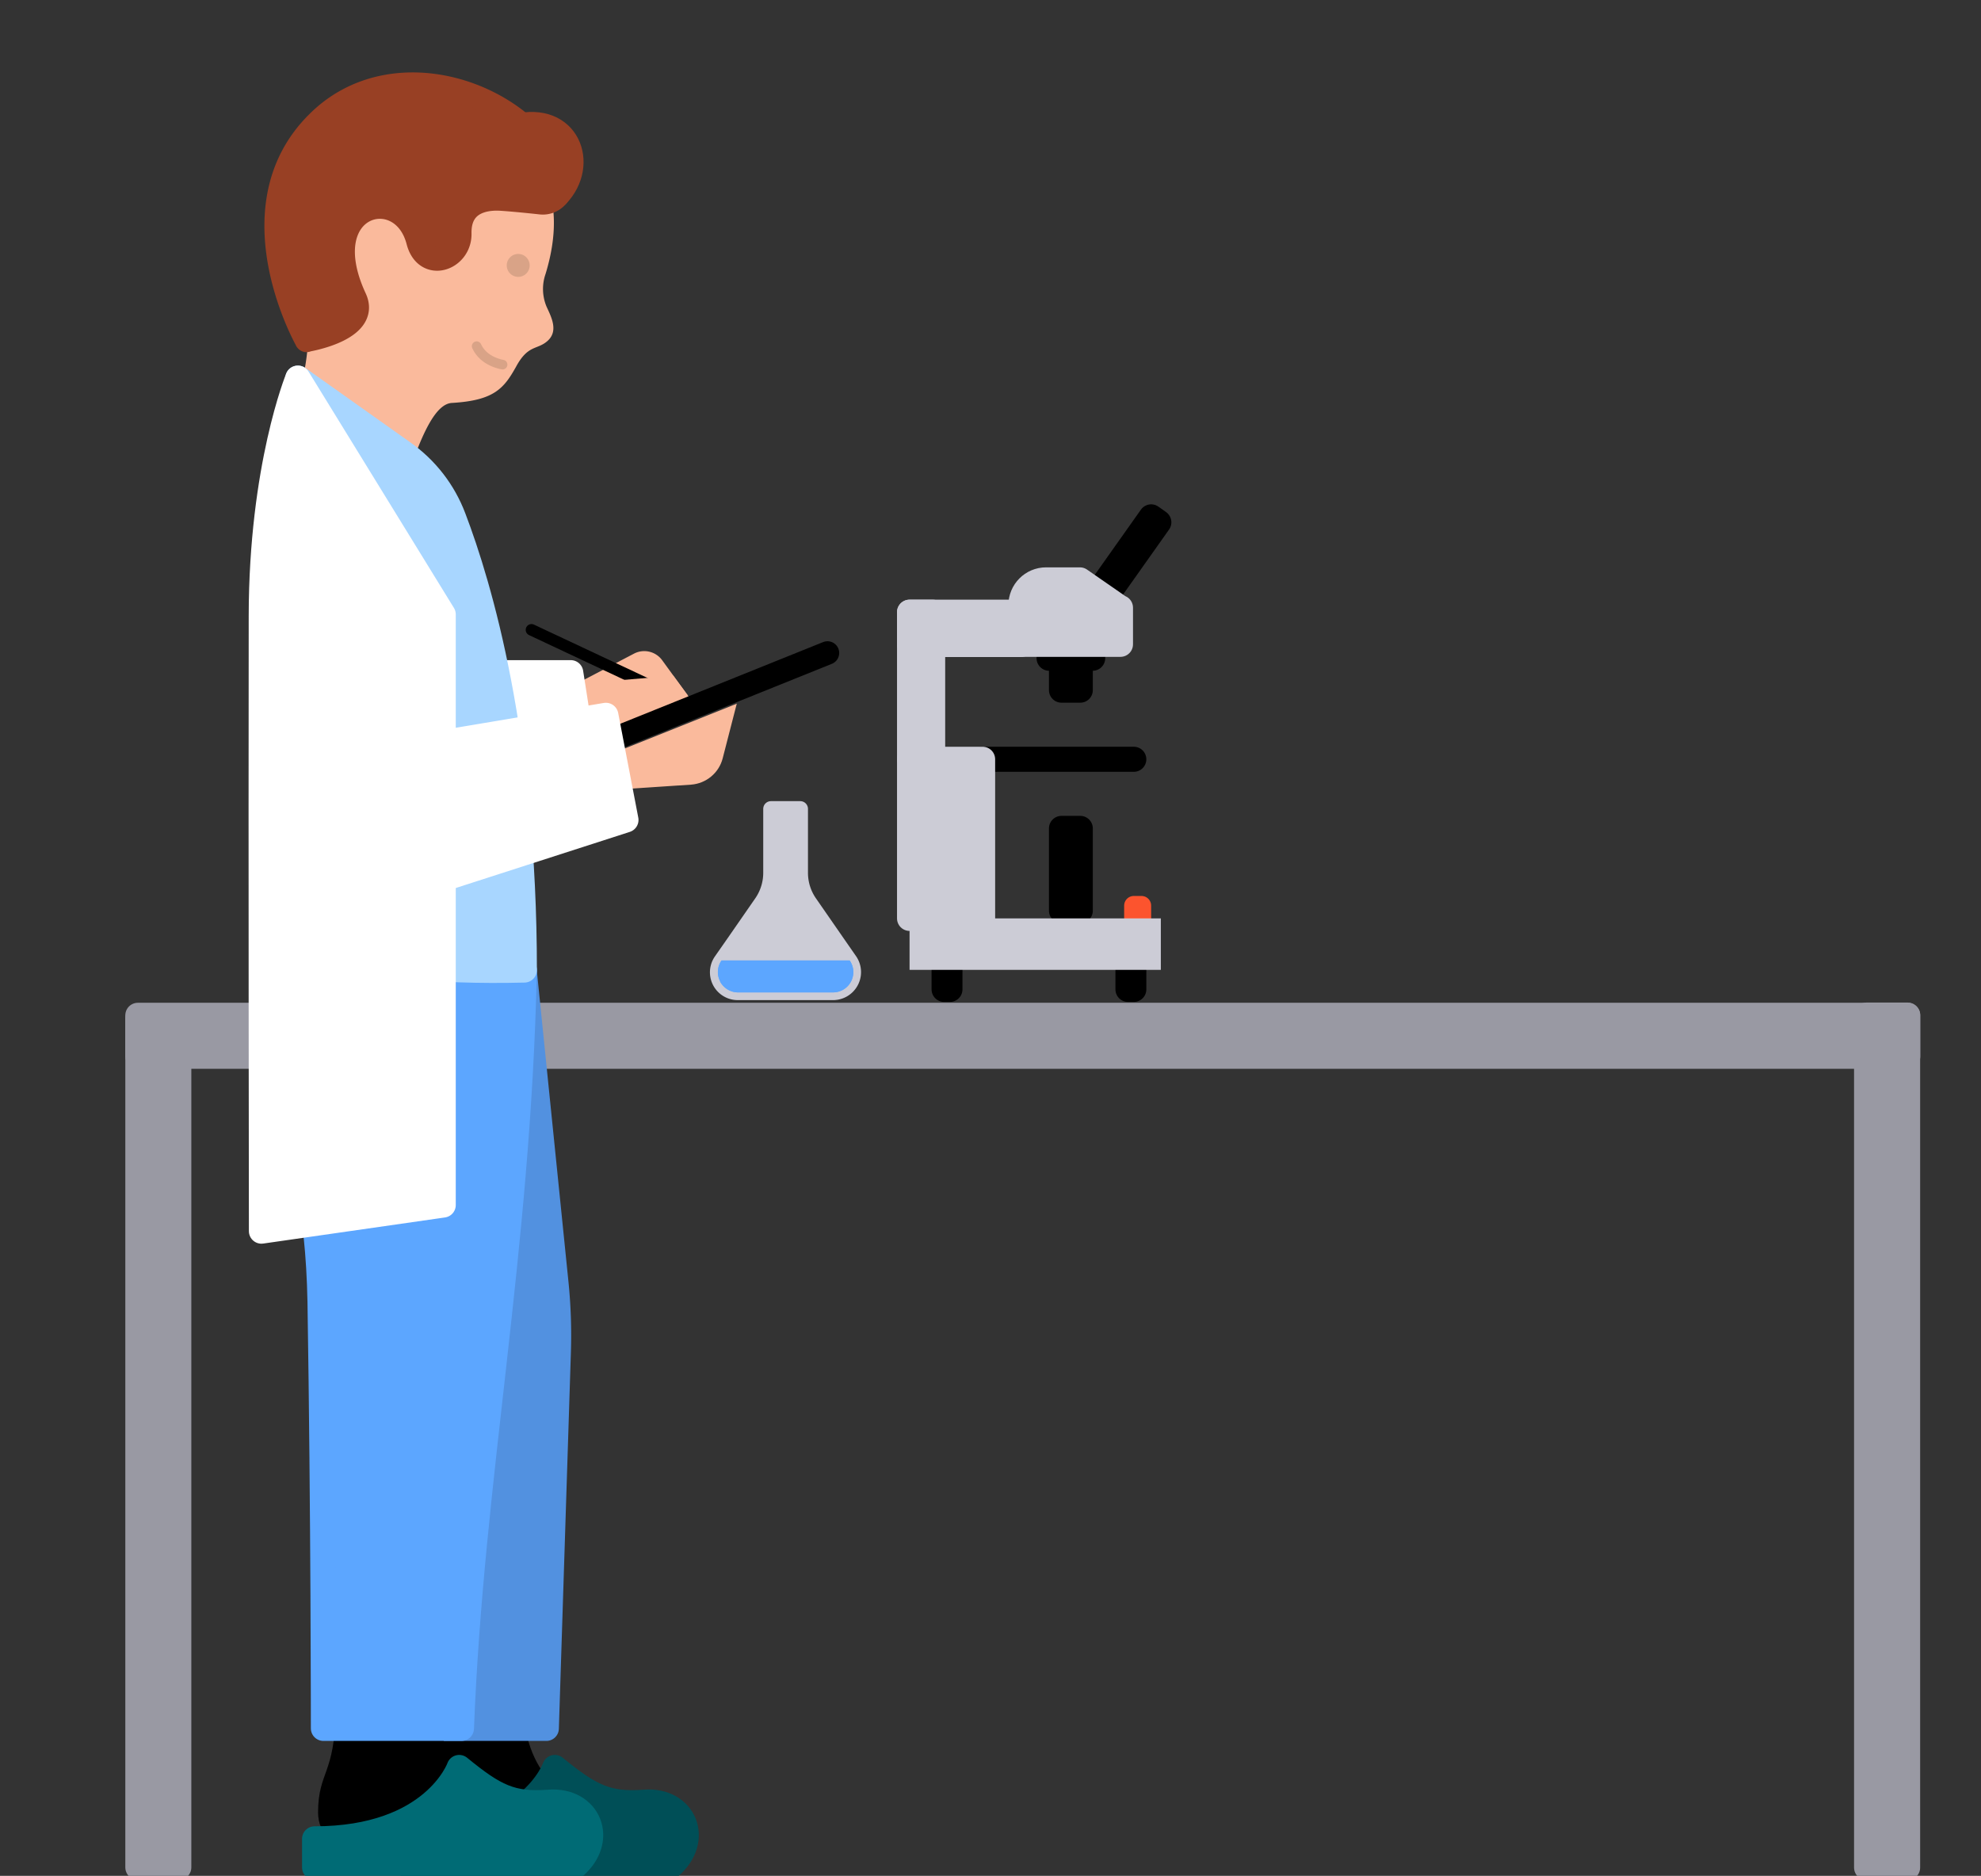 <svg id="Layer_1" data-name="Layer 1" xmlns="http://www.w3.org/2000/svg" viewBox="0 0 1054.8 998.6"><rect x="0" y="0" width="1054.8" height="998.6" fill="#333333" stroke="none"/><defs><clipPath id="clippath-2"><path class="cls-1" d="M-24.8-81.4h1920v1080h-1920z"/></clipPath><clipPath id="clippath-3"><path class="cls-1" d="M-24.8-81.4h1920v1080h-1920z"/></clipPath><clipPath id="clippath-4"><path class="cls-1" d="M-24.8-81.4h1920v1080h-1920z"/></clipPath><clipPath id="clippath-5"><path class="cls-1" d="M-24.8-81.4h1920v1080h-1920z"/></clipPath><clipPath id="clippath-6"><path class="cls-1" d="M-24.8-81.4h1920v1080h-1920z"/></clipPath><clipPath id="clippath-7"><path class="cls-1" d="M-24.8-81.4h1920v1080h-1920z"/></clipPath><style>.cls-1,.cls-13,.cls-16,.cls-18,.cls-3,.cls-4,.cls-7{fill:none}.cls-1,.cls-19,.cls-20,.cls-22,.cls-23,.cls-26,.cls-27,.cls-28{stroke-width:0}.cls-13,.cls-16,.cls-18,.cls-3,.cls-4,.cls-7{stroke-linecap:round;stroke-linejoin:round}.cls-3{stroke:#fff}.cls-13,.cls-3,.cls-4,.cls-7{stroke-width:13.35px}.cls-16,.cls-4{stroke:#000}.cls-7{stroke:#9999a3}.cls-13{stroke:#ccccd6}.cls-20{fill:#faba9c}.cls-22{fill:#5ca6ff}.cls-23{fill:#ccccd6}.cls-26{fill:#984024}.cls-27{fill:#9999a3}.cls-28{fill:#fff}.cls-16{stroke-width:5.89px}.cls-18{stroke:#984024;stroke-width:12.33px}</style></defs><path class="cls-27" d="M73.4 540.5h942.4v21.8H73.4z"/><path class="cls-7" d="M73.4 540.5h942.4v21.8H73.4z"/><path class="cls-27" d="M993.9 540.4h21.8v453.8h-21.8z"/><g style="clip-path:url(#clippath-2)"><path style="stroke-width:13.39px;stroke:#9999a3;stroke-linecap:round;stroke-linejoin:round;fill:none" d="M993.9 540.4h21.8v453.8h-21.8z"/></g><path class="cls-27" d="M73.4 542.1h21.8v452H73.4z"/><g style="clip-path:url(#clippath-3)"><path class="cls-7" d="M73.4 542.1h21.8v452H73.4z"/><path class="cls-20" d="m307.2 392.6 61.4-19.1-16-22a11.8 11.8 0 0 0-15.1-3.5L305 365l2.2 27.4Z"/><path class="cls-28" d="m174.4 295.4 46.5 62.7h83l3.3 21.1-94 14.3a24.6 24.6 0 0 1-20.4-6.3l-37.6-34.7 19.2-57.1Z"/><path class="cls-3" d="m174.4 295.4 46.5 62.7h83l3.3 21.1-94 14.3a24.6 24.6 0 0 1-20.4-6.3l-37.6-34.7 19.2-57.1Z"/><path class="cls-19" d="M226.7 910.9c-.6 34.8-9.4 33-9.4 54 0 9.9 8 17.9 18 17.9h26.6l44.6-21.4s-32.8-11.2-30.8-60l-49 9.5Z"/><path class="cls-16" d="M226.7 910.9c-.6 34.8-9.4 33-9.4 54 0 9.9 8 17.9 18 17.9h26.6l44.6-21.4s-32.8-11.2-30.8-60l-49 9.5Z"/><path class="cls-20" d="M159.3 209.4c12-44-4.2-52.6 17.5-103.9l51.7-31.1 25.7-11.2c33.6 13.1 49 41 36.3 82.6a24.3 24.3 0 0 0 .5 17.4c2.4 5.3 6.7 13.1.3 18.5-5.4 4.6-10.1 1.8-16.4 13.3-6.5 11.7-11.7 18.2-34.3 19.5-8.4.5-16.2 15.3-25.6 45.7-10.2 32.7-64.2-19.6-55.7-50.8"/><path d="M205.8 498.8c-18.7 77.6 14.3 89.5 13.2 195.1a4793.4 4793.4 0 0 0 4.5 226.2h67.4l6.4-200.2c.4-12.1 0-24.2-1.2-36.3l-17-167.2-73.3-17.6Z" style="fill:#5291e0;stroke-width:0"/><path d="M205.8 498.8c-18.7 77.6 14.3 89.5 13.2 195.1a4793.4 4793.4 0 0 0 4.5 226.2h67.4l6.4-200.2c.4-12.1 0-24.2-1.2-36.3l-17-167.2-73.3-17.6Z" style="stroke:#5291e0;stroke-width:13.35px;stroke-linecap:round;stroke-linejoin:round;fill:none"/><path class="cls-19" d="M181.7 910.9c-.6 34.8-9.4 33-9.4 54 0 9.9 8 17.9 17.9 17.9h26.7l44.6-21.4s-32.8-11.2-30.8-60l-49 9.5Z"/><path class="cls-16" d="M181.7 910.9c-.6 34.8-9.4 33-9.4 54 0 9.9 8 17.9 17.9 17.9h26.7l44.6-21.4s-32.8-11.2-30.8-60l-49 9.5Z"/></g><path style="stroke-width:12.47px;stroke:#000;stroke-linecap:round;stroke-linejoin:round;fill:none" d="m316.4 397.6 124.2-50"/><g style="clip-path:url(#clippath-4)"><path class="cls-20" d="m312.3 406.6 80-32-7.5 29.1c-2 7.8-8.8 13.4-16.8 14l-60.8 4 5-15.1Z"/><path class="cls-22" d="M152.4 498.8c-18.8 77.6 16.1 89 18 194.5 1.8 112.2 1.8 226.8 1.8 226.8h73.5c5.2-134.5 30.1-251.4 33.5-403.7l-126.8-17.6Z"/><path d="M152.4 498.8c-18.8 77.6 16.1 89 18 194.5 1.8 112.2 1.8 226.8 1.8 226.8h73.5c5.2-134.5 30.1-251.4 33.5-403.7l-126.8-17.6Z" style="stroke:#5ca6ff;stroke-width:13.35px;stroke-linecap:round;stroke-linejoin:round;fill:none"/><path d="M158.6 201.3s-9.8 56.5-3.1 130.5c8.3 91-9 166-9 166s33.8 21 132.7 18.6c0-124-23.8-204.4-37.7-240.8-5.3-14-14.6-26-26.8-34.6l-56-39.7Z" style="fill:#a8d6ff;stroke-width:0"/><path d="M158.6 201.3s-9.8 56.5-3.1 130.5c8.3 91-9 166-9 166s33.8 21 132.7 18.6c0-124-23.8-204.4-37.7-240.8-5.3-14-14.6-26-26.8-34.6l-56-39.7Z" style="stroke:#a8d6ff;stroke-width:13.35px;stroke-linecap:round;stroke-linejoin:round;fill:none"/><path class="cls-28" d="m236 641.5-96.8 13.9s-.3-202-.1-327.6c.1-79.3 19.5-126.5 19.5-126.5L236 327.1v314.4Z"/><path class="cls-3" d="m236 641.5-96.8 13.9s-.3-202-.1-327.6c.1-79.3 19.5-126.5 19.5-126.5L236 327.1v314.4Z"/></g><path class="cls-28" d="m322.6 380.8-103.8 17.4 19.9 68.8 94.6-30.5-10.7-55.7z"/><path class="cls-3" d="m322.6 380.8-103.8 17.4 19.9 68.8 94.6-30.5-10.7-55.7z"/><path style="stroke-width:6.16px;stroke:#000;stroke-linecap:round;stroke-linejoin:round;fill:none" d="m352 367.7-69-32.4"/><path class="cls-20" d="m366.1 370-26.7 10.8-23.5-17.5 42.6-3.6 7.6 10.3z"/><g style="clip-path:url(#clippath-5)"><path class="cls-23" d="M384.1 511.4a10.7 10.7 0 0 0 8.9 16.9h50.5a10.8 10.8 0 0 0 8.9-17l-7.3-10.5-14-20.2a28 28 0 0 1-5-16v-34h-15.6v34a28 28 0 0 1-5 16l-14 20.2-7.4 10.6Z"/><path d="M384.1 511.4a10.7 10.7 0 0 0 8.9 16.9h50.5a10.8 10.8 0 0 0 8.9-17l-7.3-10.5-14-20.2a28 28 0 0 1-5-16v-34h-15.6v34a28 28 0 0 1-5 16l-14 20.2-7.4 10.6Z" style="stroke-width:8.22px;stroke:#ccccd6;stroke-linecap:round;stroke-linejoin:round;fill:none"/><path class="cls-22" d="M383.4 522.5c2 3.6 5.6 5.8 9.6 5.8h50.5a10.8 10.8 0 0 0 8.9-17h-68.2a10.7 10.7 0 0 0-.7 11.2"/><path class="cls-22" d="M383.4 522.5c2 3.6 5.6 5.8 9.6 5.8h50.5a10.8 10.8 0 0 0 8.9-17h-68.2a10.7 10.7 0 0 0-.7 11.2Z"/></g><path class="cls-19" d="M600.6 516.3h3.1v10.4h-3.1z"/><path class="cls-4" d="M600.6 516.3h3.1v10.4h-3.1z"/><path class="cls-19" d="M502.7 516.3h3.1v10.4h-3.1z"/><path class="cls-4" d="M502.7 516.3h3.1v10.4h-3.1zM565.2 367.4h10v-17h-10v17Zm0 117.4h10V441h-10v43.8Zm-42-80.6h80.5"/><path class="cls-19" d="M558.6 343.1h23.2v7.3h-23.2z"/><path class="cls-4" d="M558.6 343.1h23.2v7.3h-23.2z"/><path class="cls-23" d="M484.3 404.2h38.9v84.7h-38.9z"/><path class="cls-13" d="M484.3 404.2h38.9v84.7h-38.9z"/><path class="cls-23" d="M484.3 325.9h12.3v78.3h-12.3z"/><path class="cls-13" d="M484.3 325.9h12.3v78.3h-12.3z"/><path style="stroke-linecap:round;stroke-linejoin:round;stroke:#fc542e;stroke-width:10.27px;fill:none" d="M603.7 482.1h4.1v6.8h-4.1z"/><path class="cls-23" d="M484.3 488.9h133.8v27.4H484.3z"/><path class="cls-4" transform="rotate(-54.7 602.1 294.8)" d="M579.9 292.3h44.5v5h-44.5z"/><g style="clip-path:url(#clippath-6)"><path class="cls-23" d="M596.5 323.6 575 308.7H557c-7.4 0-13.4 6-13.4 13.5V343h53v-19.5Z"/><path class="cls-13" d="M596.5 323.6 575 308.7H557c-7.4 0-13.4 6-13.4 13.5V343h53v-19.5Z"/></g><path class="cls-23" d="M484.3 325.9h59.4v17.2h-59.4z"/><path class="cls-13" d="M484.3 325.9h59.4v17.2h-59.4z"/><g style="clip-path:url(#clippath-7)"><path d="M218.4 994.1h138c17.3-14.6 8-36.4-13.2-34.7-19.8 1.5-28.8-3-47.8-18.5 0 0-13.3 38-77 38V994Z" style="fill:#004f57;stroke-width:0"/><path d="M218.4 994.1h138c17.3-14.6 8-36.4-13.2-34.7-19.8 1.5-28.8-3-47.8-18.5 0 0-13.3 38-77 38V994Z" style="stroke:#004f57;stroke-width:13.35px;stroke-linecap:round;stroke-linejoin:round;fill:none"/><path d="M281.4 138.6a6.1 6.1 0 1 1-11.3 4.5 6.1 6.1 0 0 1 11.3-4.5" style="fill:#d9a387;stroke-width:0"/><path d="M267.6 194.1s-10-1.4-13.8-9.8" style="stroke:#d9a387;stroke-width:5.14px;stroke-linecap:round;stroke-linejoin:round;fill:none"/><path d="M167.5 994.1h138c17.3-14.6 8-36.4-13.3-34.7-19.7 1.5-28.8-3-47.7-18.5 0 0-13.4 38-77 38V994Z" style="fill:#006b75;stroke-width:0"/><path d="M167.5 994.1h138c17.3-14.6 8-36.4-13.3-34.7-19.7 1.5-28.8-3-47.7-18.5 0 0-13.4 38-77 38V994Z" style="stroke:#006b75;stroke-width:13.35px;stroke-linecap:round;stroke-linejoin:round;fill:none"/><path class="cls-26" d="M163.2 181.3s-40.1-70.5 5.7-116C210 24 282.3 50.6 298.4 94.5a10 10 0 0 1-10.5 13.5c-8.2-.9-17.8-1.8-22.1-2-8.2-.3-21.2 2-20.9 18.3.3 13.8-18.2 20.3-22.4 4.2-8.5-33-56.7-20-33.4 30.2 8 17.1-26 22.5-26 22.5"/><path class="cls-18" d="M163.2 181.3s-40.1-70.5 5.7-116C210 24 282.3 50.6 298.4 94.5a10 10 0 0 1-10.5 13.5c-8.2-.9-17.8-1.8-22.1-2-8.2-.3-21.2 2-20.9 18.3.3 13.8-18.2 20.3-22.4 4.2-8.5-33-56.7-20-33.4 30.2 8 17.1-26 22.5-26 22.5Z"/><path class="cls-26" d="M297 104.2c16-16.8 5.7-44.4-22.5-37.3l22.5 37.3Z"/><path class="cls-18" d="M297 104.2c16-16.8 5.7-44.4-22.5-37.3l22.5 37.3Z"/></g></svg>